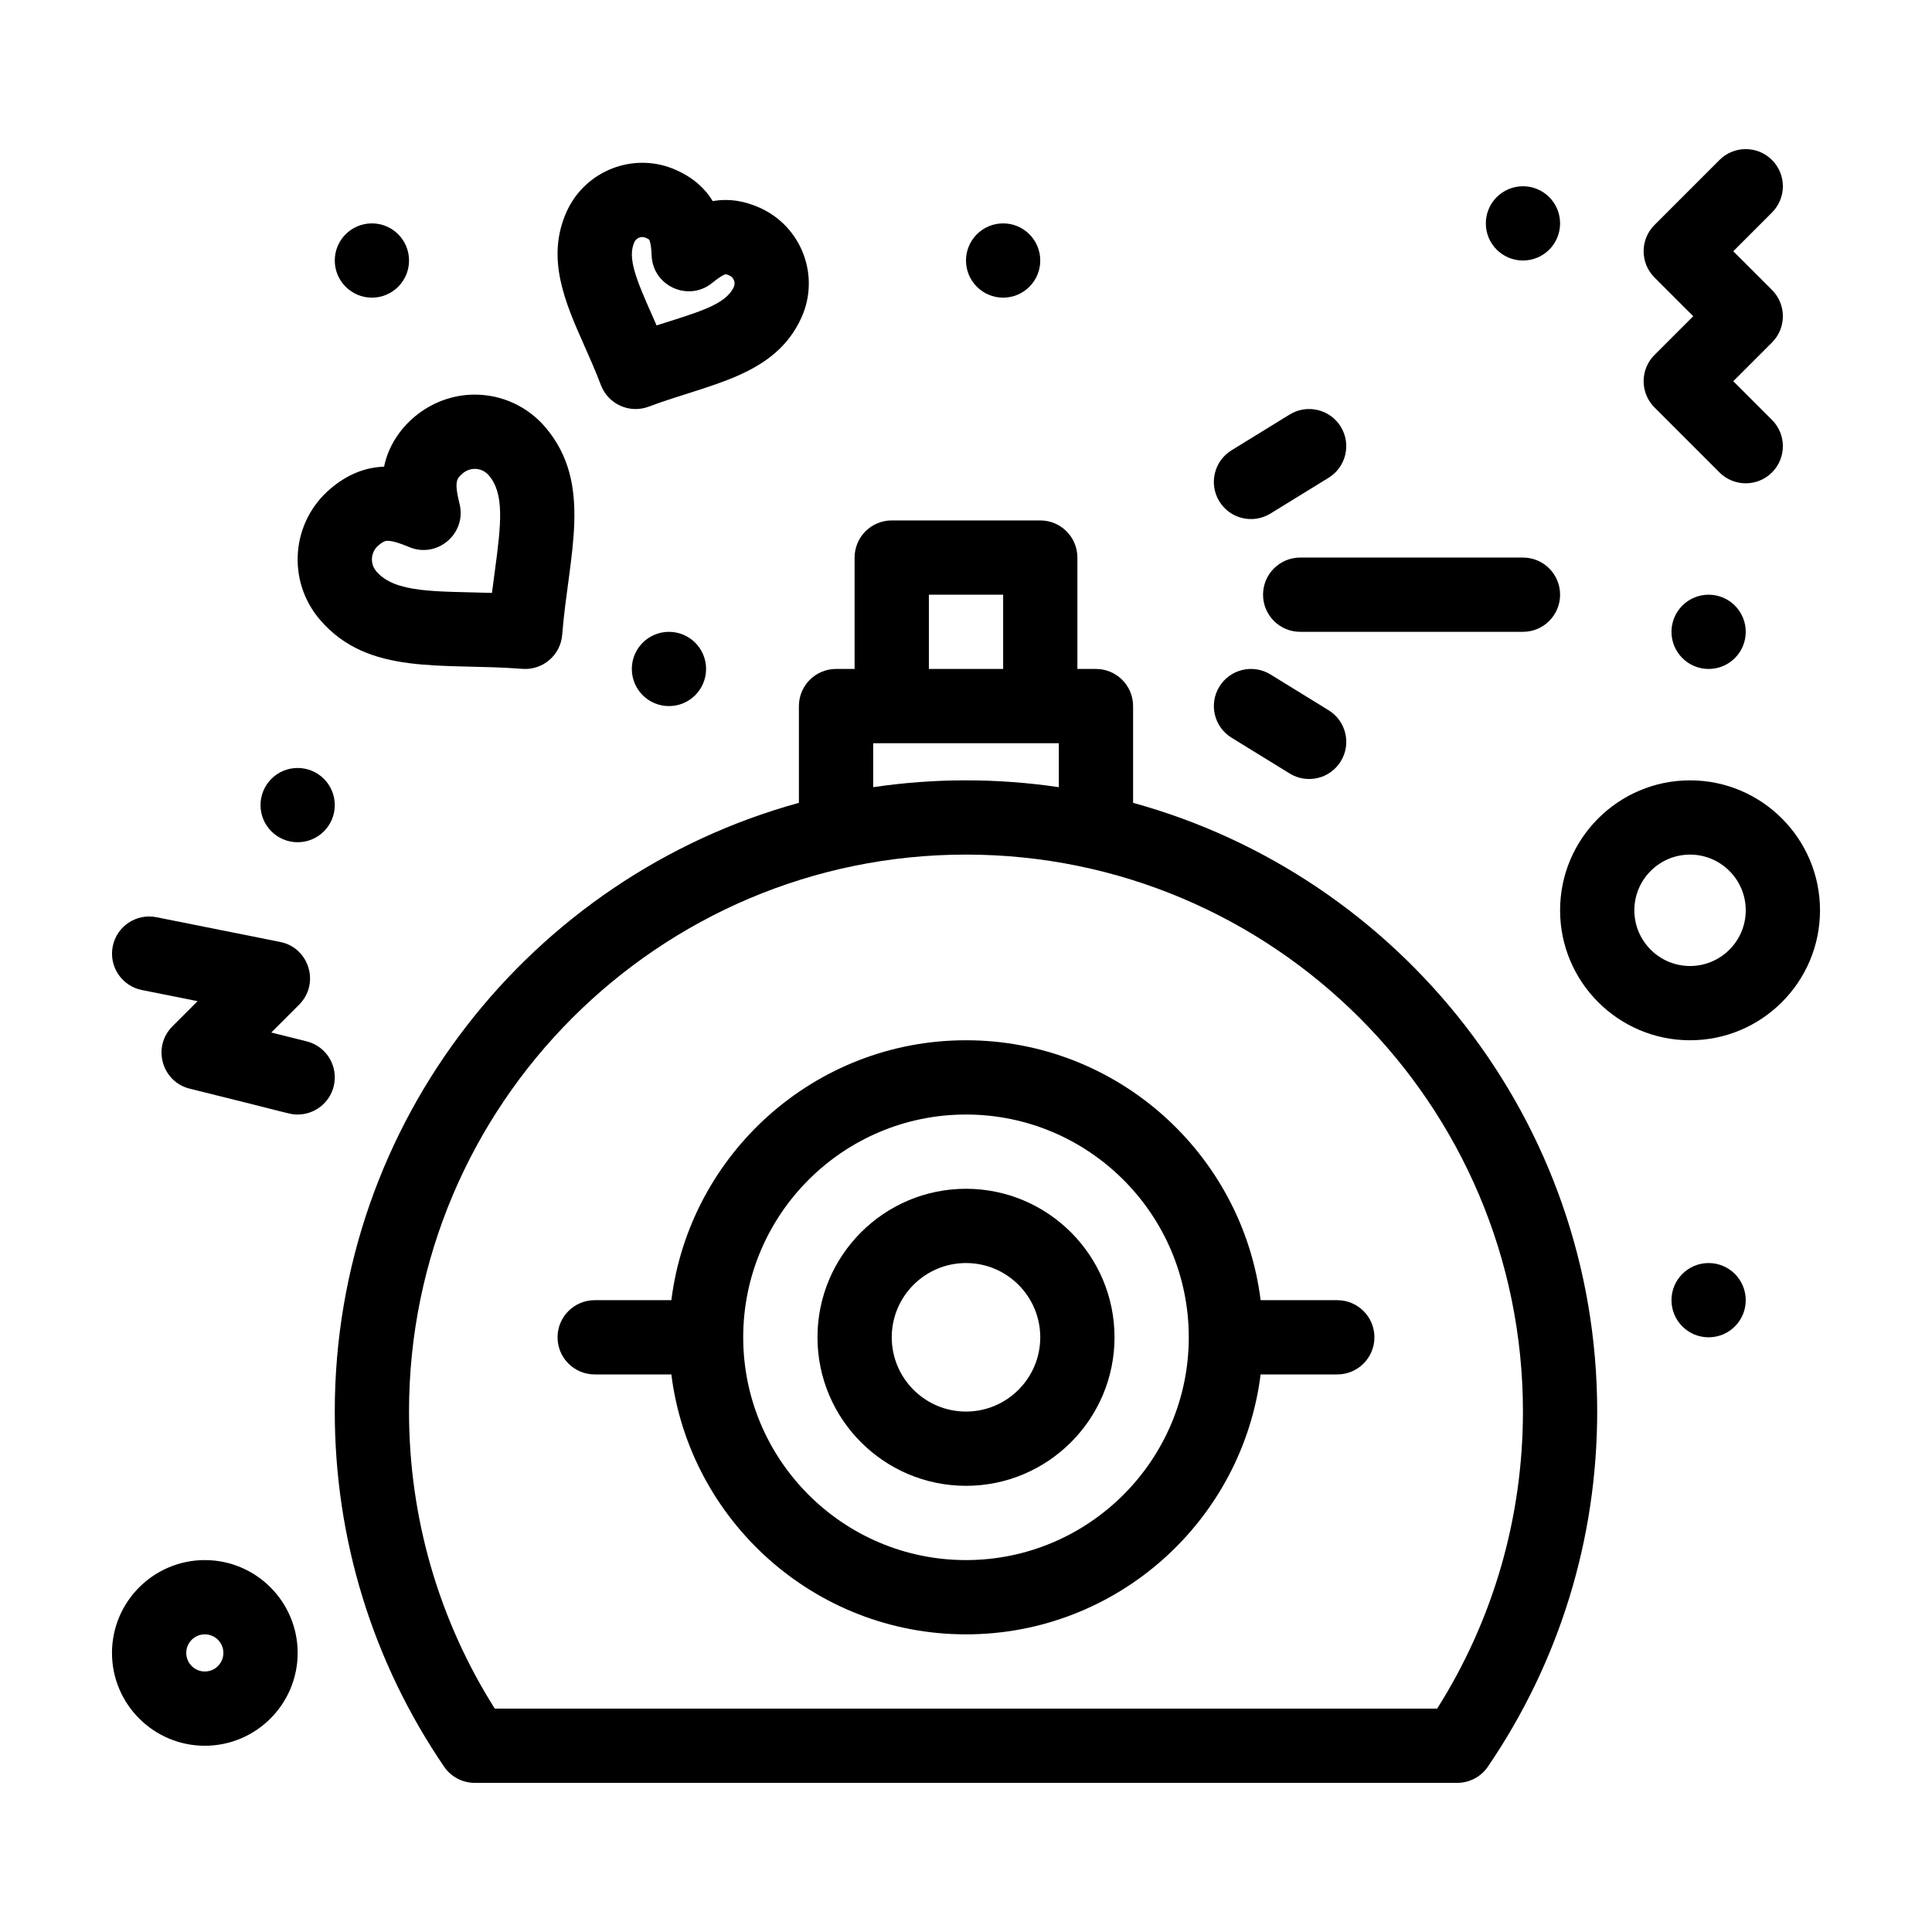 <?xml version="1.0" encoding="UTF-8"?>
<!-- Uploaded to: SVG Repo, www.svgrepo.com, Generator: SVG Repo Mixer Tools -->
<svg fill="#000000" width="800px" height="800px" version="1.1" viewBox="144 144 512 512" xmlns="http://www.w3.org/2000/svg">
 <g>
  <path d="m400 459.04c-21.703 0-39.359 17.656-39.359 39.359 0 21.703 17.656 39.359 39.359 39.359s39.359-17.656 39.359-39.359c0-21.703-17.656-39.359-39.359-39.359zm0 59.039c-10.852 0-19.68-8.828-19.68-19.68 0-10.852 8.828-19.68 19.68-19.68s19.68 8.828 19.68 19.68c0 10.852-8.828 19.68-19.68 19.68z"/>
  <path d="m444.28 356.76v-25.641c0-5.434-4.406-9.84-9.84-9.84h-4.922v-29.52c0-5.434-4.406-9.84-9.84-9.84h-39.359c-5.434 0-9.84 4.406-9.84 9.84v29.52h-4.922c-5.434 0-9.84 4.406-9.84 9.84v25.641c-70.812 19.461-123 84.406-123 161.32 0 33.762 10.016 66.301 28.969 94.102 1.832 2.688 4.875 4.297 8.129 4.297h260.36c3.254 0 6.297-1.609 8.129-4.297 18.953-27.801 28.969-60.34 28.969-94.102 0-76.914-52.18-141.86-123-161.32zm-54.117-55.16h19.68v19.68h-19.68zm-14.762 39.359h49.199v11.652c-16.316-2.414-32.855-2.418-49.199 0zm149.47 255.84h-249.75c-14.883-23.551-22.727-50.656-22.727-78.723 0-81.387 66.215-147.6 147.6-147.6s147.6 66.215 147.6 147.6c-0.004 28.066-7.844 55.168-22.73 78.723z"/>
  <path d="m478.08 488.56c-4.859-38.777-38.012-68.879-78.082-68.879-40.074 0-73.223 30.105-78.082 68.879h-20.32c-5.434 0-9.84 4.406-9.84 9.84 0 5.434 4.406 9.84 9.84 9.84h20.316c4.859 38.777 38.012 68.879 78.082 68.879 40.074 0 73.223-30.105 78.082-68.879h20.32c5.434 0 9.84-4.406 9.84-9.84 0-5.434-4.406-9.84-9.84-9.84zm-78.082 68.879c-32.555 0-59.039-26.484-59.039-59.039 0-32.555 26.484-59.039 59.039-59.039s59.039 26.484 59.039 59.039c0 32.555-26.484 59.039-59.039 59.039z"/>
  <path d="m547.6 291.76h-59.039c-5.434 0-9.84 4.406-9.84 9.84s4.406 9.84 9.84 9.84h59.039c5.434 0 9.84-4.406 9.84-9.84s-4.406-9.84-9.84-9.84z"/>
  <path d="m470.37 339.5 15.41 9.484c4.617 2.844 10.684 1.414 13.539-3.223 2.848-4.629 1.406-10.688-3.223-13.539l-15.41-9.484c-4.629-2.848-10.688-1.406-13.539 3.223-2.848 4.629-1.406 10.688 3.223 13.539z"/>
  <path d="m480.68 280.1 15.41-9.484c4.629-2.848 6.07-8.91 3.223-13.539-2.848-4.625-8.906-6.07-13.539-3.223l-15.41 9.484c-4.629 2.848-6.07 8.91-3.223 13.539 2.852 4.637 8.914 6.066 13.539 3.223z"/>
  <path d="m303.24 246.04c1.922 5.082 7.602 7.644 12.684 5.723 15.984-6.047 33.402-7.938 40.469-23.605 4.996-11.074 0.07-24.082-11.012-29.086-4.078-1.84-8.23-2.531-12.5-1.773-1.941-3.207-4.957-6.102-9.637-8.211-11.141-5.023-24.129 0.031-29.078 11-5.578 12.367-0.379 24.094 4.652 35.438 1.488 3.356 3.027 6.832 4.422 10.516zm8.867-37.863c0.512-1.137 1.867-1.684 3.047-1.152 0.68 0.305 0.898 0.512 0.902 0.512 0.027 0.039 0.5 0.82 0.637 4.203 0.324 8.082 9.762 12.352 16.047 7.238 2.641-2.152 3.539-2.301 3.551-2.305 0.004 0 0.301 0.02 1.004 0.332 1.18 0.531 1.688 1.898 1.164 3.051-2.144 4.754-9.695 6.742-20.457 10.18-0.406-0.926-0.805-1.828-1.191-2.699-4.258-9.586-6.574-15.219-4.703-19.359z"/>
  <path d="m282.41 321.25c5.402 0.426 10.152-3.609 10.578-9.039 1.652-21.043 8.383-39.953-4.5-55.031-4.672-5.465-11.477-8.602-18.672-8.602-11.988 0-21.977 8.816-24.023 19.086-5.203 0.207-9.895 2.152-14.309 5.926-10.312 8.812-11.531 24.301-2.719 34.617 12.875 15.062 32.531 11.387 53.645 13.043zm-38.141-32.699c1.434-1.227 2.055-1.227 2.469-1.227 1.188 0 3.09 0.551 5.664 1.641 7.449 3.152 15.336-3.574 13.383-11.434-1.508-6.07-0.715-6.746 0.859-8.094 2.039-1.742 5.117-1.539 6.883 0.527 4.148 4.856 3.344 12.555 1.562 25.742-0.234 1.727-0.477 3.539-0.715 5.422-14.809-0.465-25.652 0.129-30.641-5.711-1.75-2.035-1.512-5.117 0.535-6.867z"/>
  <path d="m232.72 357.36c0 5.434-4.406 9.84-9.84 9.84s-9.84-4.406-9.84-9.84 4.406-9.84 9.84-9.84 9.84 4.406 9.84 9.84"/>
  <path d="m252.4 213.04c0 5.434-4.406 9.84-9.84 9.84-5.438 0-9.84-4.406-9.84-9.84 0-5.438 4.402-9.84 9.84-9.84 5.434 0 9.84 4.402 9.84 9.84"/>
  <path d="m419.68 213.04c0 5.434-4.406 9.84-9.84 9.84s-9.84-4.406-9.84-9.84c0-5.438 4.406-9.84 9.84-9.84s9.84 4.402 9.84 9.84"/>
  <path d="m557.44 203.2c0 5.434-4.402 9.84-9.84 9.84-5.434 0-9.84-4.406-9.84-9.84 0-5.438 4.406-9.84 9.84-9.84 5.438 0 9.84 4.402 9.84 9.84"/>
  <path d="m606.64 311.44c0 5.438-4.406 9.84-9.84 9.84-5.434 0-9.84-4.402-9.84-9.84 0-5.434 4.406-9.836 9.84-9.836 5.434 0 9.84 4.402 9.84 9.836"/>
  <path d="m606.64 488.56c0 5.434-4.406 9.84-9.84 9.84-5.434 0-9.84-4.406-9.84-9.84s4.406-9.84 9.84-9.84c5.434 0 9.84 4.406 9.84 9.84"/>
  <path d="m331.12 321.28c0 5.438-4.406 9.84-9.84 9.84s-9.84-4.402-9.84-9.84c0-5.434 4.406-9.836 9.84-9.836s9.84 4.402 9.84 9.836"/>
  <path d="m582.46 251.98 17.219 17.219c3.844 3.844 10.07 3.844 13.918 0 3.844-3.844 3.844-10.074 0-13.918l-10.262-10.258 10.262-10.262c3.844-3.844 3.844-10.074 0-13.918l-10.262-10.262 10.262-10.262c3.844-3.844 3.844-10.074 0-13.918s-10.07-3.844-13.918 0l-17.219 17.219c-3.844 3.844-3.844 10.074 0 13.918l10.262 10.262-10.262 10.262c-3.844 3.844-3.844 10.074 0 13.918z"/>
  <path d="m225.27 419.97-9.379-2.344 7.391-7.391c5.543-5.547 2.676-15.066-5.027-16.605l-32.801-6.559c-5.328-1.062-10.512 2.391-11.578 7.719s2.391 10.512 7.719 11.578l14.77 2.953-6.68 6.68c-5.402 5.402-2.836 14.652 4.57 16.504 27.656 6.809 26.488 6.856 28.633 6.856 4.41 0 8.422-2.984 9.539-7.457 1.32-5.273-1.883-10.617-7.156-11.934z"/>
  <path d="m591.88 350.8c-18.992 0-34.441 15.449-34.441 34.441 0 18.992 15.449 34.441 34.441 34.441 18.992 0 34.441-15.449 34.441-34.441 0-18.988-15.449-34.441-34.441-34.441zm0 49.203c-8.141 0-14.762-6.621-14.762-14.762s6.621-14.762 14.762-14.762 14.762 6.621 14.762 14.762-6.621 14.762-14.762 14.762z"/>
  <path d="m198.28 557.44c-13.566 0-24.602 11.035-24.602 24.602 0 13.566 11.035 24.602 24.602 24.602s24.602-11.035 24.602-24.602c0-13.566-11.035-24.602-24.602-24.602zm0 29.523c-2.715 0-4.922-2.207-4.922-4.922 0-2.715 2.207-4.922 4.922-4.922s4.922 2.207 4.922 4.922c0 2.715-2.207 4.922-4.922 4.922z"/>
 </g>
</svg>